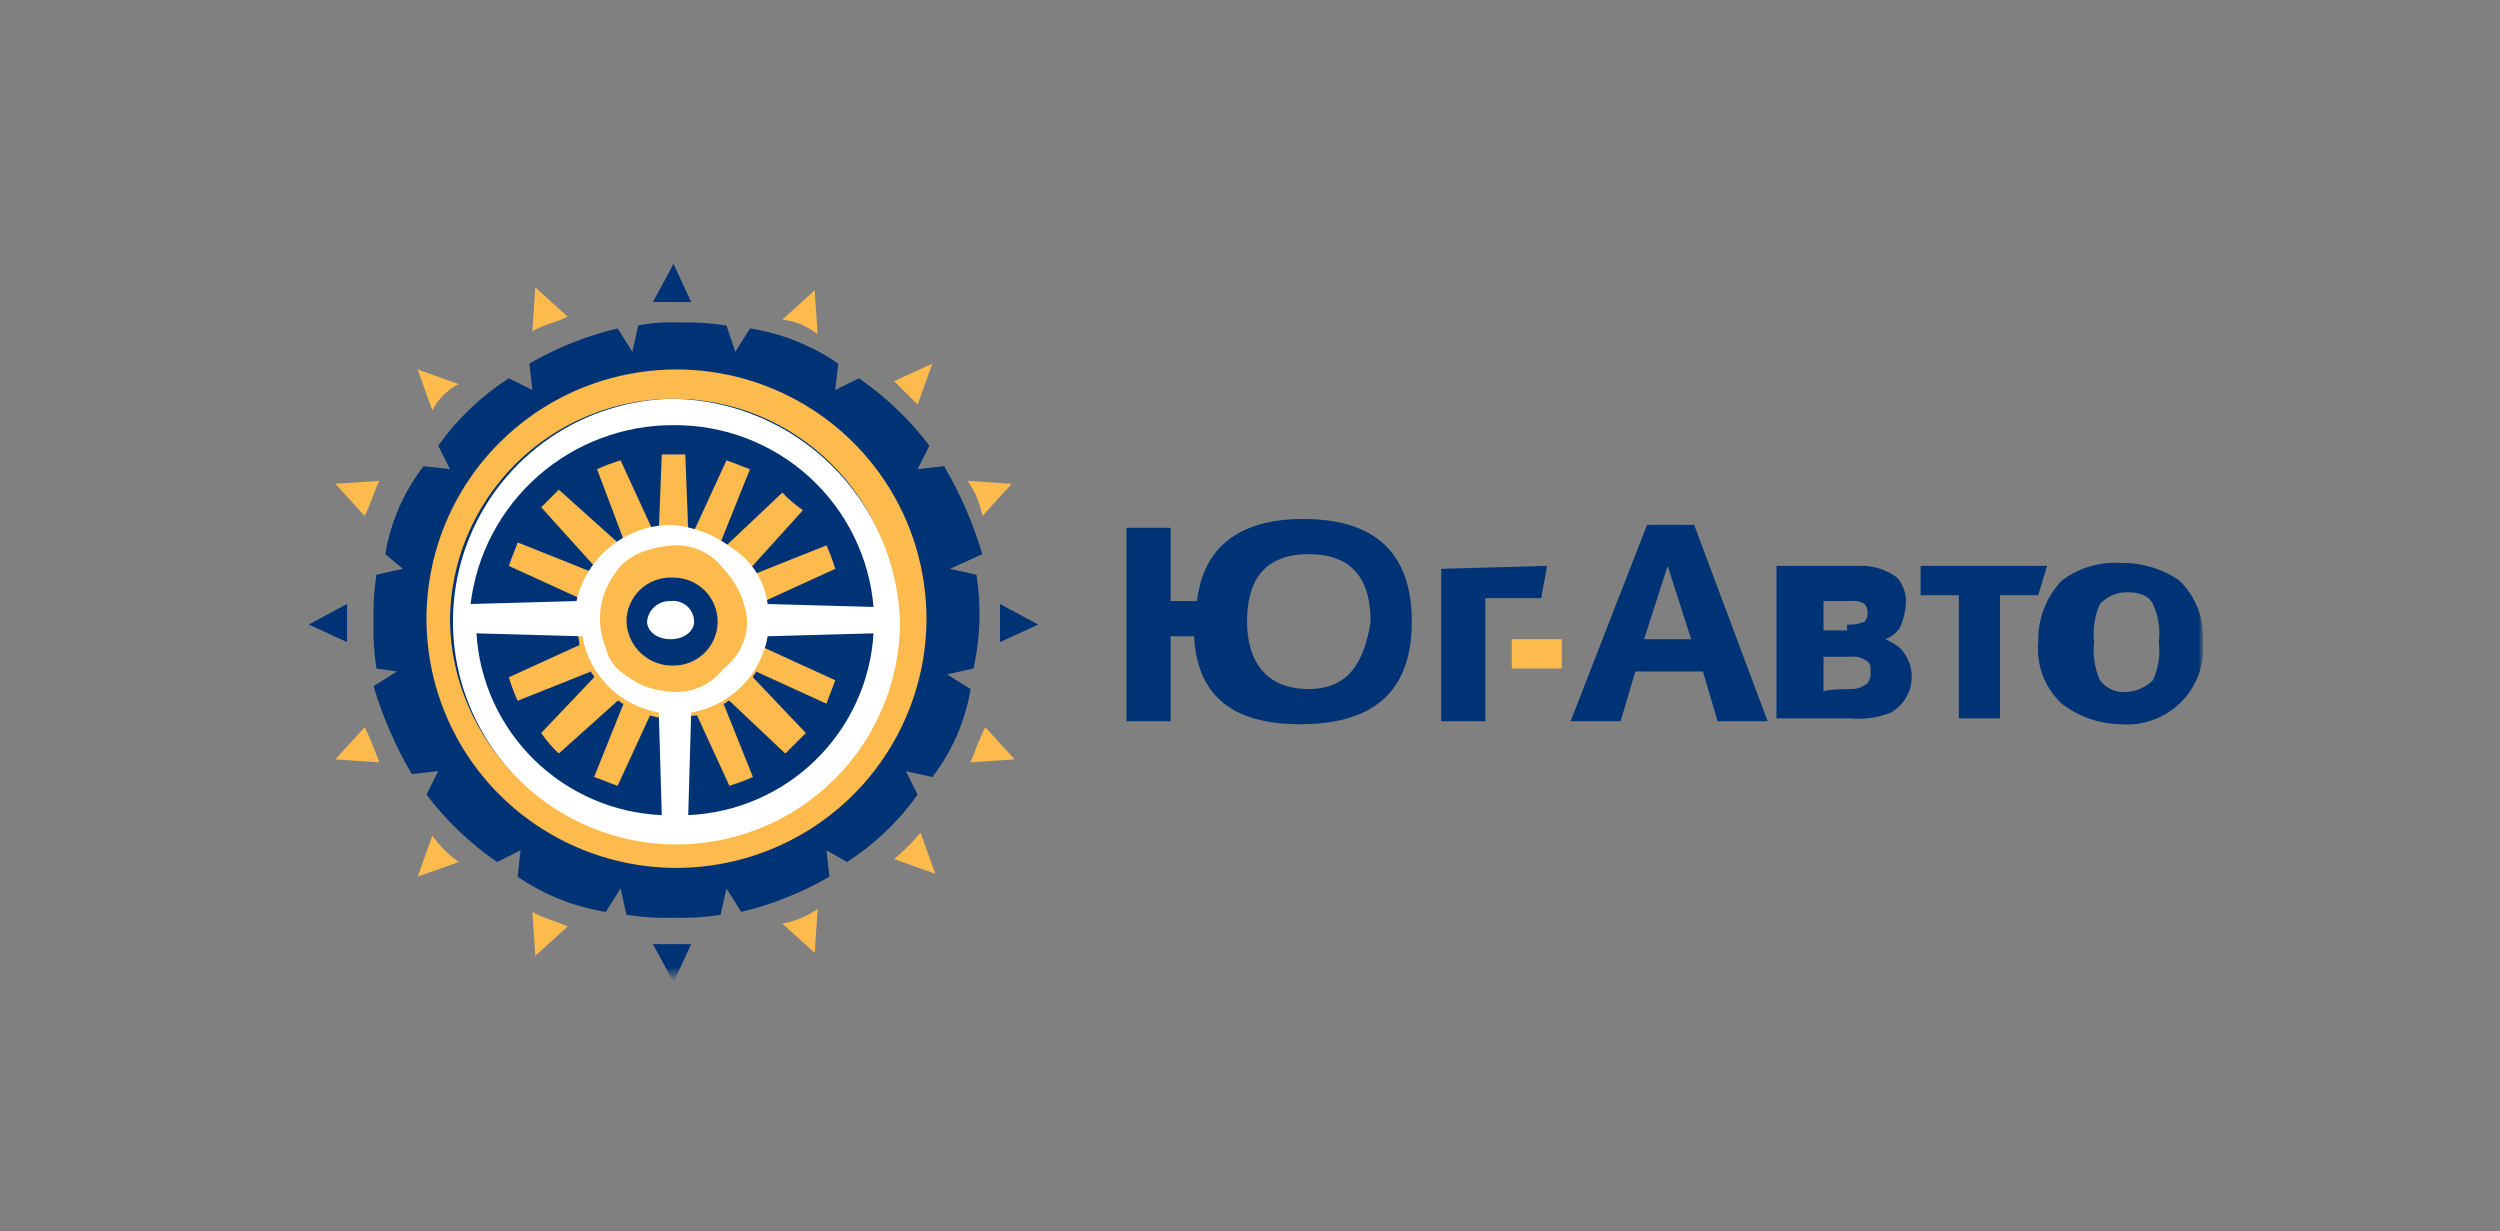 <svg width="270" height="133" viewBox="0 0 270 133" fill="none" xmlns="http://www.w3.org/2000/svg">
<rect x="0" y="0" width="270" height="133" fill="#808080" stroke="none"/>
<g clip-path="url(#clip0_0_2507)">
<mask id="mask0_0_2507" style="mask-type:luminance" maskUnits="userSpaceOnUse" x="31" y="26" width="208" height="80">
<mask id="mask1_0_2507" style="mask-type:luminance" maskUnits="userSpaceOnUse" x="31" y="26" width="208" height="80">
<path d="M238.235 26.917H31.765V105.767H238.235V26.917Z" fill="white"/>
</mask>
<g mask="url(#mask1_0_2507)">
<path d="M238.235 26.917H31.765V105.767H238.235V26.917Z" fill="white"/>
</g>
</mask>
<g mask="url(#mask0_0_2507)">
<mask id="mask2_0_2507" style="mask-type:luminance" maskUnits="userSpaceOnUse" x="31" y="26" width="208" height="80">
<mask id="mask3_0_2507" style="mask-type:luminance" maskUnits="userSpaceOnUse" x="31" y="26" width="208" height="80">
<path d="M238.235 26.917H31.765V105.767H238.235V26.917Z" fill="white"/>
</mask>
<g mask="url(#mask3_0_2507)">
<path d="M238.235 26.917H31.765V105.767H238.235V26.917Z" fill="white"/>
</g>
</mask>
<g mask="url(#mask2_0_2507)">
<path d="M163.271 69.033H168.671V72.2H163.271V69.033Z" fill="#FDBA4D"/>
<path d="M177.565 69.033L180.106 61.117L182.647 69.033H177.565ZM182.965 56.683H177.882L169.624 77.9H175.024L176.612 72.517H183.918L185.506 77.9H190.906L182.965 56.683ZM229.659 74.733C229.113 74.786 228.563 74.697 228.062 74.475C227.561 74.253 227.126 73.906 226.8 73.467C226.214 72.178 225.994 70.754 226.165 69.35C225.994 67.946 226.214 66.522 226.8 65.233C227.162 64.836 227.603 64.518 228.096 64.3C228.588 64.082 229.12 63.968 229.659 63.967C230.294 63.967 231.882 63.967 232.518 65.233C233.103 66.522 233.323 67.946 233.153 69.35C233.323 70.754 233.103 72.178 232.518 73.467C231.752 74.223 230.735 74.673 229.659 74.733ZM237.918 69.35C238.002 68.124 237.819 66.895 237.38 65.747C236.941 64.599 236.258 63.559 235.376 62.7C233.512 61.416 231.289 60.751 229.024 60.8C226.746 60.654 224.492 61.329 222.671 62.7C221.829 63.587 221.171 64.631 220.735 65.772C220.299 66.914 220.093 68.129 220.129 69.35C220.018 70.578 220.189 71.816 220.629 72.968C221.069 74.12 221.768 75.157 222.671 76C224.494 77.401 226.722 78.178 229.024 78.217C230.217 78.318 231.418 78.158 232.544 77.748C233.669 77.338 234.691 76.688 235.538 75.844C236.385 74.999 237.036 73.981 237.448 72.859C237.859 71.737 238.019 70.54 237.918 69.35ZM220.129 64.283H216V77.583H211.553V64.283H207.424V61.117H221.082L220.129 64.283ZM199.8 74.417C200.493 74.458 201.176 74.231 201.706 73.783C201.959 73.412 202.071 72.963 202.024 72.517C202.024 71.883 202.024 71.567 201.388 71.25C200.912 70.963 200.35 70.851 199.8 70.933H196.941V74.733C196.941 74.417 199.8 74.417 199.8 74.417ZM199.482 67.45C200.134 67.5 200.788 67.391 201.388 67.133C201.594 66.859 201.706 66.526 201.706 66.183C201.706 65.841 201.594 65.507 201.388 65.233C200.912 64.946 200.35 64.834 199.8 64.917H196.941V68.083H199.482V67.45ZM200.753 61.117C202.236 61.045 203.697 61.493 204.882 62.383C205.224 62.771 205.484 63.223 205.648 63.712C205.812 64.202 205.875 64.719 205.835 65.233C205.775 66.109 205.56 66.966 205.2 67.767C204.824 68.351 204.266 68.796 203.612 69.033C204.181 69.278 204.715 69.597 205.2 69.983C205.674 70.469 206.03 71.056 206.242 71.7C206.455 72.343 206.517 73.027 206.425 73.698C206.334 74.369 206.09 75.011 205.712 75.574C205.335 76.138 204.834 76.608 204.247 76.95C202.837 77.511 201.312 77.728 199.8 77.583H191.859V61.117H200.753ZM167.082 61.117L166.447 64.6H160.412V77.9H155.647V61.433L167.082 61.117ZM141.353 74.417C136.588 74.417 134.682 71.25 134.682 67.133C134.682 63.017 136.271 59.85 141.353 59.85C146.435 59.85 148.024 63.017 148.024 67.133C147.388 71.25 145.8 74.417 141.353 74.417ZM152.471 67.133C152.471 59.85 148.659 56.05 140.718 56.05C133.729 56.05 129.918 59.217 129.282 64.917H126.424V57H121.659V77.9H126.424V68.717H128.965C129.282 75.367 133.412 78.217 140.4 78.217C148.659 78.217 152.471 74.417 152.471 67.133ZM37.482 69.35L33.353 67.45L37.482 65.233V69.35ZM74.647 101.967L72.741 106.083L70.518 101.967H74.647ZM108 69.35V65.233L112.129 67.45L108 69.35ZM72.741 32.617H74.647L72.741 28.5L70.518 32.617H72.741ZM105.141 72.2L102.282 72.833L104.824 74.417C104.253 77.874 102.834 81.137 100.694 83.917L97.835 83.283L99.106 85.817C97.051 88.705 94.464 91.177 91.482 93.1L89.259 91.833L89.576 94.683C86.603 96.407 83.393 97.688 80.047 98.483L78.459 95.95L77.823 98.8C76.143 99.063 74.442 99.169 72.741 99.117C71.041 99.169 69.339 99.063 67.659 98.8L67.023 95.95L65.435 98.483C62.014 97.943 58.757 96.645 55.906 94.683L56.224 91.833L53.682 93.1C50.767 91.094 48.194 88.635 46.059 85.817L47.329 83.283L44.471 83.6C42.716 80.611 41.329 77.421 40.341 74.1L42.882 72.517L40.659 72.2C40.395 70.525 40.289 68.828 40.341 67.133C40.289 65.438 40.395 63.742 40.659 62.067L43.518 61.433L41.612 59.85C42.183 56.393 43.601 53.13 45.741 50.35L48.6 50.667L47.329 48.133C49.384 45.245 51.971 42.773 54.953 40.85L57.494 42.117L57.176 39.267C60.15 37.543 63.36 36.262 66.706 35.467L68.294 38L68.929 35.15C70.393 34.863 71.887 34.757 73.376 34.833C75.077 34.781 76.778 34.887 78.459 35.15L79.412 38L81 35.467C84.422 36.007 87.678 37.305 90.529 39.267L90.212 42.117L92.753 40.85C95.668 42.856 98.242 45.315 100.376 48.133L99.106 50.667L101.965 50.35C103.72 53.34 105.106 56.529 106.094 59.85L102.6 61.433L105.459 62.067C105.723 63.742 105.829 65.438 105.776 67.133C105.722 68.838 105.509 70.534 105.141 72.2Z" fill="#003375"/>
<path d="M57.494 98.483L57.812 103.233L61.306 100.067C60.035 99.433 58.447 99.117 57.494 98.483ZM46.694 90.25L45.106 94.683L49.553 93.1C48.447 92.316 47.48 91.353 46.694 90.25ZM39.388 78.533L36.212 82.017L40.977 82.334C40.341 80.75 40.023 79.8 39.388 78.533ZM104.824 82.334L109.588 82.017L106.412 78.533C105.776 79.8 105.459 80.75 104.824 82.334ZM96.565 92.783L101.012 94.367L99.424 89.933C98.553 90.962 97.597 91.916 96.565 92.783ZM84.494 99.75L87.988 102.917L88.306 98.167C87.163 98.959 85.863 99.499 84.494 99.75ZM88.306 36.1L87.988 31.35L84.494 34.517C85.888 34.68 87.208 35.228 88.306 36.1ZM99.106 43.7L100.694 39.267L96.565 41.167L99.106 43.7ZM106.094 55.733L109.271 52.25L104.506 51.933C105.3 53.073 105.842 54.369 106.094 55.733ZM61.306 34.2L57.812 31.033L57.494 35.783C58.447 35.15 60.035 34.833 61.306 34.2ZM40.977 51.933L36.212 52.25L39.388 55.733C40.023 54.467 40.341 53.2 40.977 51.933ZM46.694 44.333L45.106 39.9L49.553 41.483C48.314 42.098 47.31 43.098 46.694 44.333ZM72.741 71.883C74.005 71.883 75.217 71.383 76.11 70.492C77.004 69.601 77.506 68.393 77.506 67.133C77.506 65.874 77.004 64.665 76.11 63.775C75.217 62.884 74.005 62.383 72.741 62.383C72.089 62.34 71.435 62.431 70.82 62.65C70.205 62.869 69.641 63.212 69.165 63.658C68.688 64.103 68.308 64.641 68.049 65.24C67.79 65.837 67.657 66.482 67.659 67.133C67.709 68.433 68.27 69.66 69.221 70.549C70.173 71.438 71.438 71.918 72.741 71.883ZM81.635 72.517C81.635 72.833 81.318 72.834 81.318 73.15L87.035 79.167L84.812 81.383L78.776 75.683C78.459 75.683 78.459 76 78.141 76L81.318 83.917C80.491 84.286 79.642 84.603 78.776 84.867L75.282 77.267C74.647 77.267 73.694 77.583 72.741 77.583C71.882 77.635 71.02 77.528 70.2 77.267L66.706 84.867C65.753 84.55 65.118 84.234 64.165 83.917L67.341 76C67.023 76 67.023 75.683 66.706 75.683L60.353 81.383C59.641 80.714 59.002 79.971 58.447 79.167L64.165 73.15C64.165 72.834 63.847 72.833 63.847 72.517L55.906 75.683C55.536 74.859 55.218 74.013 54.953 73.15L62.577 69.667C62.577 69.033 62.259 68.4 62.259 67.133C62.226 66.277 62.333 65.422 62.577 64.6L54.953 61.117C55.271 60.167 55.588 59.533 55.906 58.583L63.847 61.75C63.847 61.433 64.165 61.433 64.165 61.117L58.447 54.783L60.353 52.883L66.706 58.583C67.023 58.583 67.023 58.267 67.341 58.267L64.482 50.667C65.309 50.298 66.158 49.981 67.023 49.717L70.518 57.317H71.153L71.471 49.083H74.012L74.329 57.317H74.965L78.459 49.717C79.412 50.033 80.047 50.35 81 50.667L77.823 58.583C78.141 58.583 78.141 58.9 78.459 58.9L84.494 53.2C85.166 53.91 85.911 54.547 86.718 55.1L81 61.433C81 61.75 81.318 61.75 81.318 62.067L89.259 58.9C89.629 59.724 89.947 60.57 90.212 61.433L82.588 64.917C82.588 65.55 82.906 66.183 82.906 67.45C82.939 68.306 82.832 69.162 82.588 69.983L90.212 73.467C89.894 74.417 89.576 75.05 89.259 76L81.635 72.517ZM72.741 90.883C79.094 90.9 85.197 88.414 89.718 83.965C94.24 79.516 96.815 73.466 96.882 67.133C96.882 60.751 94.339 54.629 89.812 50.116C85.284 45.602 79.144 43.067 72.741 43.067C66.338 43.067 60.198 45.602 55.671 50.116C51.143 54.629 48.6 60.751 48.6 67.133C48.716 73.451 51.307 79.472 55.818 83.911C60.329 88.349 66.403 90.851 72.741 90.883ZM72.741 93.733C67.415 93.671 62.227 92.039 57.828 89.044C53.43 86.049 50.019 81.823 48.024 76.9C46.029 71.976 45.539 66.575 46.617 61.374C47.694 56.174 50.291 51.407 54.079 47.675C57.867 43.942 62.678 41.41 67.907 40.397C73.136 39.383 78.548 39.934 83.463 41.981C88.378 44.027 92.577 47.477 95.53 51.896C98.483 56.315 100.058 61.507 100.059 66.817C100.055 70.377 99.343 73.901 97.965 77.186C96.587 80.471 94.569 83.45 92.029 85.953C89.489 88.456 86.477 90.432 83.166 91.767C79.856 93.103 76.312 93.771 72.741 93.733Z" fill="#FDBA4D"/>
<path d="M74.965 67.133C74.965 68.083 74.012 69.033 72.424 69.033C70.835 69.033 69.882 68.083 69.882 67.133C69.939 66.509 70.234 65.93 70.708 65.518C71.181 65.105 71.795 64.89 72.424 64.917C72.74 64.876 73.062 64.903 73.367 64.996C73.672 65.089 73.954 65.245 74.195 65.455C74.435 65.664 74.628 65.922 74.76 66.212C74.893 66.501 74.963 66.815 74.965 67.133ZM72.741 74.733C71.657 74.676 70.587 74.462 69.565 74.1C68.65 73.689 67.795 73.156 67.023 72.517C66.21 71.886 65.647 70.989 65.435 69.983C65.016 68.98 64.8 67.904 64.8 66.817C64.8 65.73 65.016 64.653 65.435 63.65C65.848 62.738 66.382 61.886 67.023 61.117C67.745 60.41 68.612 59.87 69.565 59.533C70.587 59.171 71.657 58.958 72.741 58.9C73.781 58.849 74.817 59.053 75.758 59.495C76.7 59.937 77.518 60.602 78.141 61.433C79.545 62.91 80.435 64.797 80.682 66.817C80.733 67.853 80.528 68.886 80.085 69.824C79.642 70.763 78.975 71.579 78.141 72.2C77.518 73.031 76.7 73.696 75.758 74.138C74.817 74.58 73.781 74.784 72.741 74.733ZM74.329 88.033L74.647 76.95C76.708 76.595 78.608 75.613 80.086 74.139C81.565 72.665 82.55 70.771 82.906 68.717L94.341 68.4C94.032 73.56 91.815 78.423 88.119 82.049C84.423 85.676 79.51 87.808 74.329 88.033ZM51.459 68.4L62.894 68.717C63.25 70.771 64.235 72.665 65.714 74.139C67.192 75.613 69.092 76.595 71.153 76.95L71.471 88.033C66.29 87.808 61.377 85.676 57.681 82.049C53.985 78.423 51.768 73.56 51.459 68.4ZM72.741 45.917C78.161 45.873 83.397 47.872 87.402 51.512C91.407 55.153 93.885 60.166 94.341 65.55L82.906 65.233C82.751 64.013 82.33 62.842 81.671 61.802C81.013 60.763 80.133 59.88 79.094 59.217C77.171 57.733 74.85 56.851 72.424 56.683C70.048 56.718 67.753 57.549 65.909 59.043C64.065 60.537 62.779 62.606 62.259 64.917L50.824 65.233C51.469 59.896 54.058 54.981 58.098 51.42C62.138 47.86 67.349 45.901 72.741 45.917ZM72.741 43.067C67.981 43.129 63.345 44.593 59.417 47.276C55.489 49.958 52.444 53.738 50.665 58.141C48.887 62.543 48.454 67.372 49.421 72.02C50.388 76.667 52.712 80.926 56.1 84.26C59.489 87.594 63.791 89.855 68.465 90.758C73.139 91.661 77.976 91.167 82.369 89.336C86.762 87.506 90.514 84.421 93.153 80.471C95.791 76.52 97.2 71.88 97.2 67.133C96.99 60.763 94.336 54.715 89.785 50.237C85.234 45.76 79.134 43.193 72.741 43.067Z" fill="white"/>
</g>
</g>
</g>
<defs>
<clipPath id="clip0_0_2507">
<rect width="270" height="133" fill="white"/>
</clipPath>
</defs>
</svg>
